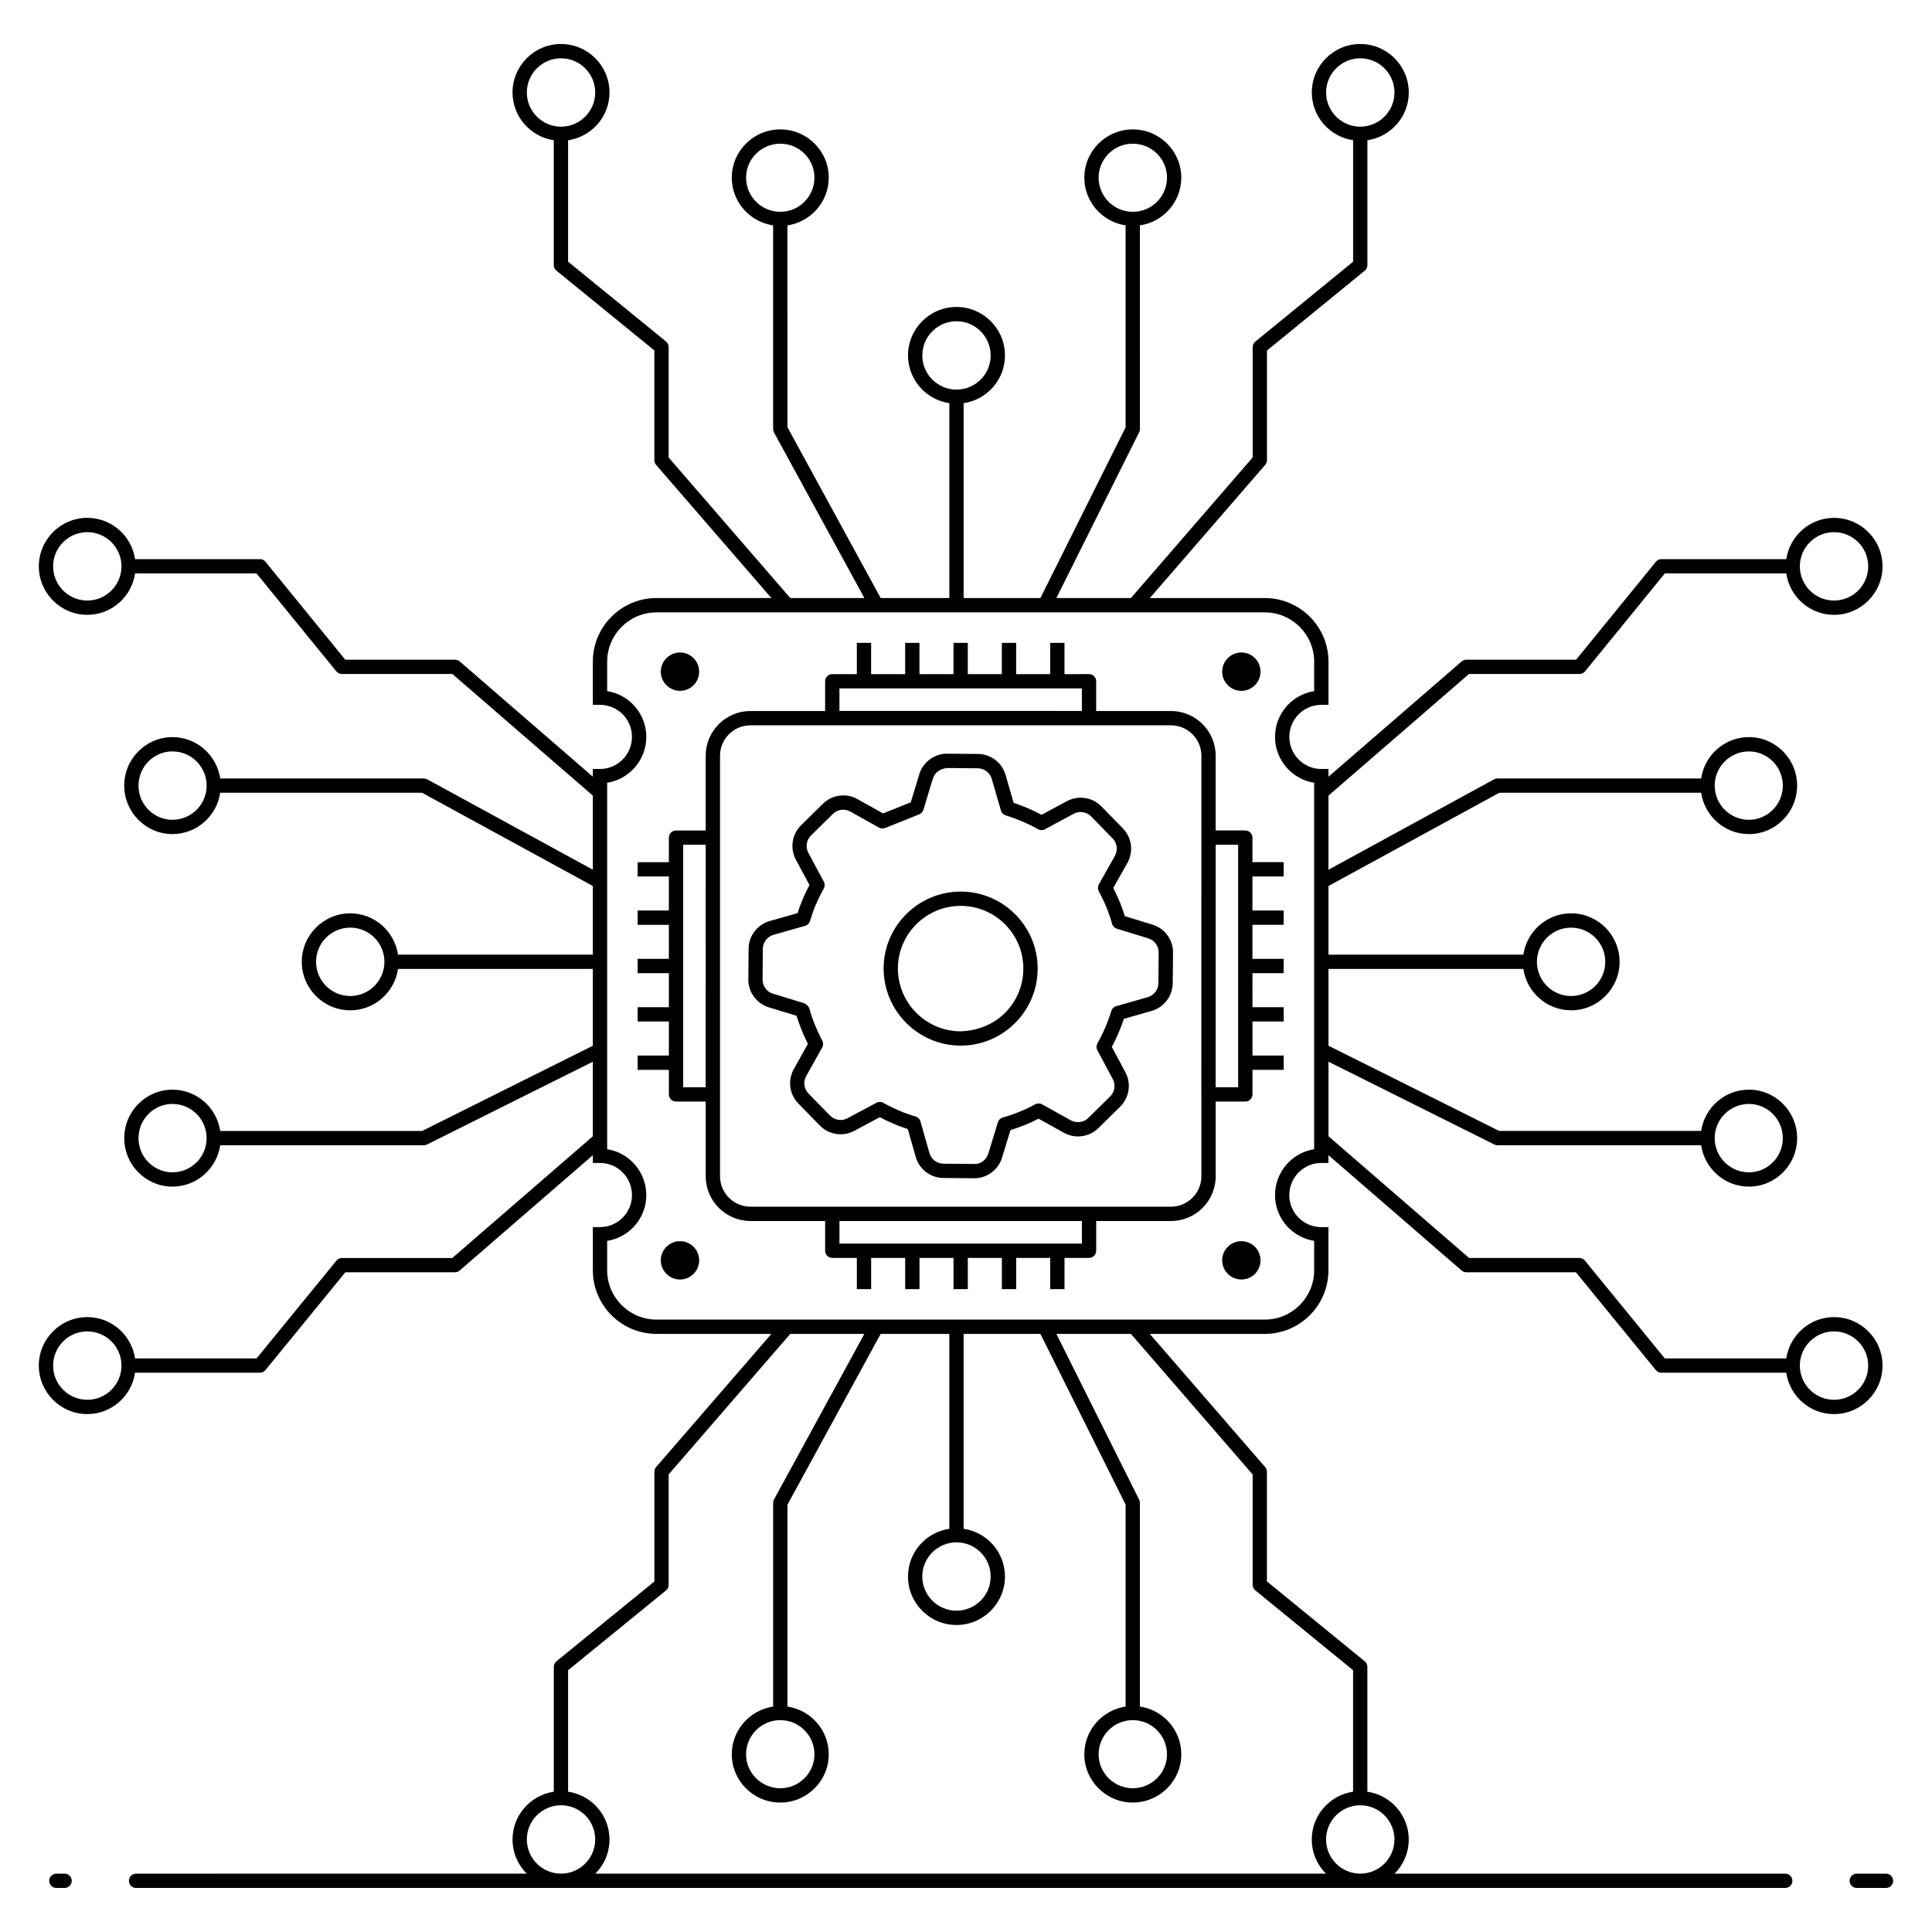 <?xml version="1.0" encoding="UTF-8"?>
<!-- Uploaded to: ICON Repo, www.svgrepo.com, Generator: ICON Repo Mixer Tools -->
<svg fill="#000000" width="800px" height="800px" version="1.1" viewBox="144 144 512 512" xmlns="http://www.w3.org/2000/svg">
 <g>
  <path d="m161.12 640.54h-2.184c-1.047 0-1.895 0.848-1.895 1.895s0.848 1.895 1.895 1.895h2.184c1.047 0 1.895-0.848 1.895-1.895s-0.848-1.895-1.895-1.895z"/>
  <path d="m643.81 640.54h-7.75c-1.047 0-1.895 0.848-1.895 1.895s0.848 1.895 1.895 1.895h7.75c1.047 0 1.895-0.848 1.895-1.895s-0.848-1.895-1.895-1.895z"/>
  <path d="m642.89 505.9c0-7.086-5.762-12.848-12.848-12.848-6.434 0-11.727 4.766-12.656 10.945h-32.195l-21.172-25.922c-0.359-0.441-0.898-0.695-1.465-0.695h-29.234l-37.258-32.262v-19.754l43.949 21.938c0.262 0.133 0.551 0.199 0.844 0.199h53.965c0.918 6.188 6.219 10.965 12.66 10.965 7.047 0 12.781-5.762 12.781-12.848 0-7.086-5.734-12.848-12.781-12.848-6.434 0-11.727 4.766-12.656 10.941h-53.523l-45.238-22.582v-20.348h51.641c0.922 6.184 6.219 10.961 12.656 10.961 7.086 0 12.848-5.766 12.848-12.848 0-7.086-5.762-12.848-12.848-12.848-6.438 0-11.73 4.769-12.656 10.949h-51.645v-18.191l45.277-24.715h53.484c0.926 6.184 6.223 10.953 12.656 10.953 7.047 0 12.781-5.766 12.781-12.848 0-7.086-5.734-12.848-12.781-12.848-6.438 0-11.734 4.773-12.656 10.957h-53.969c-0.316 0-0.629 0.078-0.906 0.23l-43.887 23.957v-19.637l37.238-32.234h29.285c0.57 0 1.109-0.258 1.469-0.699l21.148-25.953h32.184c0.918 6.191 6.219 10.973 12.66 10.973 7.086 0 12.848-5.762 12.848-12.848 0-7.086-5.762-12.848-12.848-12.848-6.43 0-11.723 4.762-12.656 10.934h-33.086c-0.57 0-1.109 0.258-1.469 0.699l-21.148 25.953h-29.09c-0.453 0-0.895 0.164-1.238 0.461l-35.293 30.551v-2.047h-1.895c-4.676 0-8.477-3.824-8.477-8.527 0-4.676 3.805-8.477 8.477-8.477h1.895v-11.438c0-9.293-7.562-16.859-16.855-16.859h-30.484l30.578-35.309c0.297-0.344 0.461-0.785 0.461-1.238v-29.043l25.922-21.176c0.441-0.359 0.695-0.898 0.695-1.465l-0.004-33.094c6.188-0.922 10.965-6.219 10.965-12.66 0-7.082-5.762-12.848-12.848-12.848-7.086 0-12.848 5.762-12.848 12.848 0 6.434 4.766 11.727 10.945 12.656v32.195l-25.922 21.176c-0.441 0.359-0.695 0.898-0.695 1.465v29.234l-32.262 37.254h-19.754l21.938-43.945c0.133-0.262 0.199-0.551 0.199-0.844l-0.004-53.969c6.188-0.918 10.965-6.219 10.965-12.656 0-7.051-5.762-12.781-12.848-12.781-7.086 0-12.848 5.734-12.848 12.781 0 6.43 4.766 11.723 10.941 12.656v53.523l-22.578 45.238h-20.348v-51.641c6.184-0.922 10.957-6.219 10.957-12.656 0-7.086-5.762-12.848-12.848-12.848s-12.848 5.762-12.848 12.848c0 6.434 4.769 11.73 10.953 12.656v51.641h-18.191l-24.715-45.273-0.004-53.488c6.18-0.926 10.953-6.223 10.953-12.656 0-7.051-5.762-12.781-12.848-12.781-7.086 0-12.848 5.734-12.848 12.781 0 6.438 4.773 11.73 10.957 12.656v53.969c0 0.316 0.078 0.629 0.23 0.906l23.953 43.883h-19.637l-32.234-37.238v-29.285c0-0.57-0.254-1.109-0.699-1.469l-25.953-21.148 0.004-32.18c6.191-0.918 10.973-6.215 10.973-12.66 0-7.082-5.766-12.848-12.852-12.848-7.086 0-12.848 5.762-12.848 12.848 0 6.43 4.762 11.723 10.934 12.656v33.086c0 0.57 0.254 1.109 0.699 1.469l25.953 21.148v29.094c0 0.453 0.164 0.895 0.461 1.238l30.551 35.289h-30.461c-9.293 0-16.855 7.562-16.855 16.859v11.438h1.895c4.676 0 8.477 3.805 8.477 8.477 0 4.703-3.805 8.527-8.477 8.527h-1.895v2.039l-35.281-30.543c-0.344-0.297-0.785-0.461-1.238-0.461h-29.09l-21.148-25.953c-0.359-0.441-0.898-0.699-1.469-0.699h-33.09c-0.934-6.172-6.227-10.934-12.652-10.934-7.086 0-12.848 5.762-12.848 12.848s5.762 12.848 12.848 12.848c6.441 0 11.742-4.781 12.656-10.973h32.184l21.148 25.953c0.359 0.441 0.898 0.699 1.469 0.699h29.285l37.227 32.227v19.641l-43.875-23.949c-0.277-0.152-0.594-0.23-0.906-0.23l-53.969-0.004c-0.926-6.184-6.219-10.957-12.656-10.957-7.047 0-12.781 5.762-12.781 12.848 0 7.082 5.734 12.848 12.781 12.848 6.438 0 11.73-4.769 12.656-10.953h53.484l45.266 24.711v18.195l-51.629 0.004c-0.926-6.18-6.223-10.949-12.656-10.949-7.086 0-12.848 5.762-12.848 12.848 0 7.082 5.762 12.848 12.848 12.848 6.438 0 11.734-4.773 12.656-10.961h51.629v20.352l-45.23 22.578h-53.52c-0.93-6.176-6.223-10.941-12.656-10.941-7.047 0-12.781 5.762-12.781 12.848 0 7.086 5.734 12.848 12.781 12.848 6.441 0 11.738-4.777 12.66-10.965h53.965c0.293 0 0.582-0.07 0.844-0.199l43.938-21.934v19.758l-37.246 32.254h-29.234c-0.566 0-1.109 0.254-1.465 0.695l-21.176 25.922-32.195-0.004c-0.93-6.18-6.223-10.945-12.656-10.945-7.086 0-12.848 5.762-12.848 12.848 0 7.086 5.762 12.848 12.848 12.848 6.438 0 11.738-4.777 12.656-10.965h33.09c0.566 0 1.109-0.254 1.465-0.695l21.176-25.922 29.047 0.004c0.453 0 0.895-0.164 1.238-0.461l35.301-30.57v2.055h1.895c4.676 0 8.477 3.824 8.477 8.527 0 4.676-3.805 8.477-8.477 8.477h-1.895v11.441c0 9.293 7.562 16.855 16.855 16.855h30.461l-30.551 35.293c-0.297 0.344-0.461 0.785-0.461 1.238v29.09l-25.953 21.148c-0.441 0.359-0.699 0.898-0.699 1.469v33.086c-6.172 0.934-10.934 6.227-10.934 12.656 0 3.531 1.434 6.734 3.75 9.059l-103.52 0.008c-1.047 0-1.895 0.848-1.895 1.895s0.848 1.895 1.895 1.895h437.05c1.047 0 1.895-0.848 1.895-1.895s-0.848-1.895-1.895-1.895h-103.53c2.316-2.324 3.75-5.527 3.75-9.059 0-6.441-4.777-11.742-10.965-12.66v-33.09c0-0.57-0.254-1.105-0.695-1.469l-25.922-21.172v-29.043c0-0.453-0.164-0.895-0.461-1.238l-30.578-35.312h30.484c9.293 0 16.855-7.562 16.855-16.855v-11.441h-1.895c-4.676 0-8.477-3.801-8.477-8.477 0-4.703 3.805-8.527 8.477-8.527h1.895v-2.066l35.312 30.578c0.344 0.297 0.785 0.461 1.238 0.461h29.043l21.172 25.922c0.359 0.441 0.898 0.695 1.465 0.695h33.094c0.922 6.188 6.219 10.965 12.656 10.965 7.086 0 12.852-5.762 12.852-12.848zm-35.414-69.344c4.957 0 8.992 4.066 8.992 9.062s-4.035 9.059-8.992 9.059c-4.996 0-9.062-4.062-9.062-9.059s4.066-9.062 9.062-9.062zm-47.121-46.723c4.996 0 9.059 4.062 9.059 9.059 0 4.992-4.062 9.059-9.059 9.062-4.969 0-9.012-4.023-9.055-8.984 0-0.027 0.016-0.051 0.016-0.082 0-0.027-0.016-0.051-0.016-0.078 0.047-4.957 4.086-8.977 9.055-8.977zm47.121-46.699c4.957 0 8.992 4.066 8.992 9.062 0 4.992-4.035 9.059-8.992 9.062-4.996 0-9.062-4.066-9.062-9.062 0-5 4.066-9.062 9.062-9.062zm22.562-58.105c4.996 0 9.062 4.062 9.062 9.059s-4.066 9.062-9.062 9.062c-4.984 0-9.039-4.051-9.059-9.031 0-0.016 0.012-0.031 0.012-0.047 0-0.012-0.008-0.023-0.008-0.035 0.031-4.973 4.078-9.008 9.055-9.008zm-134.61-116.52c0-4.992 4.066-9.059 9.062-9.059 4.996 0 9.062 4.062 9.062 9.059 0 4.988-4.055 9.051-9.043 9.059-0.012 0-0.02-0.004-0.027-0.004s-0.012 0.004-0.02 0.004c-4.984-0.016-9.035-4.07-9.035-9.059zm-60.281 22.566c0-4.957 4.066-8.996 9.062-8.996 4.996 0 9.059 4.035 9.059 8.996 0 4.996-4.062 9.059-9.059 9.059-4.996 0-9.062-4.062-9.062-9.059zm-46.727 47.121c0-4.996 4.066-9.062 9.062-9.062s9.059 4.066 9.059 9.062c0 4.973-4.027 9.012-8.988 9.051-0.027 0-0.047-0.016-0.074-0.016-0.027 0-0.047 0.012-0.07 0.016-4.961-0.039-8.988-4.078-8.988-9.051zm-46.699-47.121c0-4.957 4.066-8.996 9.062-8.996s9.059 4.035 9.059 8.996c0 4.996-4.062 9.059-9.059 9.059s-9.062-4.062-9.062-9.059zm-58.102-22.566c0-4.992 4.062-9.059 9.059-9.059 4.996 0 9.062 4.062 9.062 9.059 0 4.984-4.051 9.043-9.031 9.059-0.016 0-0.031-0.012-0.051-0.012-0.012 0-0.023 0.008-0.035 0.008-4.969-0.027-9.004-4.074-9.004-9.055zm-116.48 134.64c-4.996 0-9.062-4.066-9.062-9.062s4.066-9.059 9.062-9.059c4.981 0 9.027 4.039 9.055 9.012 0 0.012-0.008 0.02-0.008 0.031 0 0.016 0.008 0.027 0.008 0.043-0.012 4.984-4.07 9.035-9.055 9.035zm22.562 58.105c-4.957 0-8.992-4.066-8.992-9.062 0-4.996 4.035-9.062 8.992-9.062 4.996 0 9.062 4.066 9.062 9.062 0 4.996-4.066 9.062-9.062 9.062zm47.121 46.699c-4.996 0-9.059-4.066-9.059-9.062 0-4.996 4.062-9.059 9.059-9.059 4.969 0 9.008 4.019 9.055 8.977 0 0.027-0.016 0.051-0.016 0.078s0.016 0.051 0.016 0.082c-0.043 4.961-4.086 8.984-9.055 8.984zm-47.121 46.723c-4.957 0-8.992-4.062-8.992-9.059s4.035-9.062 8.992-9.062c4.996 0 9.062 4.066 9.062 9.062s-4.066 9.059-9.062 9.059zm-22.562 60.281c-4.996 0-9.062-4.062-9.062-9.059s4.066-9.062 9.062-9.062c4.984 0 9.039 4.047 9.055 9.031 0 0.008-0.004 0.012-0.004 0.02 0 0.012 0.004 0.02 0.004 0.027-0.008 4.988-4.066 9.043-9.055 9.043zm116.48 116.52c0-4.977 4.031-9.023 9-9.059 0.016 0 0.027 0.008 0.043 0.008 0.02 0 0.035-0.012 0.055-0.012 4.981 0.02 9.023 4.074 9.023 9.059 0 4.992-4.066 9.059-9.062 9.059-4.996 0.004-9.059-4.062-9.059-9.055zm229.93 0c0 4.992-4.066 9.059-9.062 9.059-4.996 0-9.062-4.066-9.062-9.059 0-4.988 4.047-9.043 9.031-9.059 0.008 0 0.012 0.004 0.02 0.004 0.012 0 0.02-0.004 0.027-0.004 4.988 0.008 9.047 4.066 9.047 9.059zm-37.586-96.73v29.234c0 0.57 0.254 1.105 0.695 1.469l25.922 21.172v32.195c-6.18 0.93-10.945 6.223-10.945 12.66 0 3.531 1.434 6.734 3.75 9.059h-193.61c2.316-2.324 3.75-5.527 3.75-9.059 0-6.445-4.781-11.746-10.973-12.66v-32.184l25.953-21.148c0.441-0.359 0.699-0.898 0.699-1.469v-29.285l32.234-37.238h19.637l-23.953 43.887c-0.152 0.277-0.23 0.59-0.23 0.906v53.973c-6.184 0.926-10.957 6.219-10.957 12.656 0 7.047 5.762 12.781 12.848 12.781 7.086 0 12.848-5.734 12.848-12.781 0-6.434-4.769-11.73-10.953-12.656v-53.488l24.715-45.277h18.191v51.645c-6.184 0.926-10.953 6.223-10.953 12.656 0 7.086 5.762 12.848 12.848 12.848s12.848-5.762 12.848-12.848c0-6.438-4.773-11.734-10.957-12.656v-51.645h20.348l22.582 45.238v53.523c-6.176 0.93-10.941 6.223-10.941 12.656 0 7.047 5.762 12.781 12.848 12.781 7.086 0 12.848-5.734 12.848-12.781 0-6.441-4.777-11.738-10.965-12.656l-0.004-53.973c0-0.293-0.07-0.586-0.199-0.848l-21.938-43.941h19.754zm-125.18 65.105c4.996 0 9.059 4.066 9.059 9.059 0 4.957-4.062 8.992-9.059 8.992s-9.062-4.035-9.062-8.992c0-4.992 4.066-9.059 9.062-9.059zm46.625-47.113c0.027 0 0.047 0.016 0.07 0.016 0.027 0 0.047-0.016 0.074-0.016 4.961 0.039 8.988 4.082 8.988 9.051 0 4.992-4.062 9.059-9.059 9.059s-9.062-4.066-9.062-9.059c0-4.969 4.027-9.012 8.988-9.051zm46.801 47.113c4.996 0 9.059 4.066 9.059 9.059 0 4.957-4.062 8.992-9.059 8.992-4.996 0-9.062-4.035-9.062-8.992 0-4.992 4.066-9.059 9.062-9.059zm48.059-151.3c-5.867 0.918-10.371 6.027-10.371 12.172 0 6.117 4.504 11.203 10.371 12.117v7.797c0 7.207-5.863 13.066-13.066 13.066h-161.23c-7.207 0-13.066-5.863-13.066-13.066v-7.797c5.867-0.914 10.371-6 10.371-12.117 0-6.144-4.504-11.254-10.371-12.172v-26.312-23.293-21.066-26.441c5.867-0.918 10.371-6.023 10.371-12.168 0-6.117-4.504-11.203-10.371-12.117v-7.797c0-7.207 5.863-13.07 13.066-13.07h161.23c7.207 0 13.066 5.863 13.066 13.07v7.797c-5.867 0.914-10.371 6-10.371 12.117 0 6.144 4.504 11.25 10.371 12.168zm137.77 66.406c-4.988 0-9.047-4.055-9.059-9.043 0-0.012 0.004-0.02 0.004-0.027s-0.004-0.012-0.004-0.02c0.016-4.981 4.07-9.031 9.055-9.031 4.996 0 9.062 4.066 9.062 9.062 0.004 4.996-4.062 9.059-9.059 9.059z"/>
  <path d="m475.91 365.98c0-1.047-0.848-1.895-1.895-1.895h-7.852v-19.809c0-6.535-5.316-11.852-11.852-11.852h-19.816v-7.883c0-1.047-0.848-1.895-1.895-1.895l-6.5 0.004v-8.277h-3.789v8.277h-9.023v-8.277h-3.789v8.277h-9.023v-8.277h-3.789v8.277h-9.02v-8.277h-3.789v8.277h-9.023v-8.277h-3.789v8.277h-6.504c-1.047 0-1.895 0.848-1.895 1.895v7.883h-19.797c-6.535 0-11.852 5.316-11.852 11.852v19.809h-7.867c-1.047 0-1.895 0.848-1.895 1.895v6.504h-8.277v3.789h8.277v9.023h-8.277v3.789h8.277l0.004 9.02h-8.277v3.789h8.277v9.02h-8.277v3.789h8.277v9.023h-8.277v3.789h8.277v6.504c0 1.047 0.848 1.895 1.895 1.895h7.867v19.809c0 6.535 5.316 11.852 11.852 11.852h19.797v7.883c0 1.047 0.848 1.895 1.895 1.895h6.504v8.273h3.789v-8.273h9.023v8.273h3.789v-8.273h9.02v8.273h3.789v-8.273h9.023v8.273h3.789v-8.273h9.023v8.273h3.789v-8.273h6.504c1.047 0 1.895-0.848 1.895-1.895v-7.883h19.816c6.535 0 11.852-5.316 11.852-11.852v-19.809h7.852c1.047 0 1.895-0.848 1.895-1.895v-6.504h8.277v-3.789h-8.277v-9.023h8.277v-3.789h-8.277l-0.008-9.023h8.277v-3.789h-8.277v-9.023h8.277v-3.789h-8.277v-9.023h8.277v-3.789h-8.277zm-109.45-39.539h64.25v5.969l-64.25-0.004zm-35.445 105.68h-5.969l0.004-64.25h5.969zm99.695 41.438h-64.25v-5.969h64.25zm23.605-9.777h-111.44c-4.445 0-8.062-3.617-8.062-8.062v-111.44c0-4.445 3.617-8.062 8.062-8.062h111.44c4.445 0 8.062 3.617 8.062 8.062v21.648c-0.016 105.1-0.008 53.043-0.012 68.094 0 0.02 0.012 0.035 0.012 0.055v21.648c0 4.441-3.617 8.059-8.062 8.059zm17.805-31.66h-5.957l0.004-64.25h5.957z"/>
  <path d="m472.97 327.08c2.84 0 5.082-2.293 5.082-5.082 0-2.789-2.242-5.082-5.082-5.082-2.789 0-5.082 2.289-5.082 5.082 0 2.793 2.293 5.082 5.082 5.082z"/>
  <path d="m324.2 327.08c2.84 0 5.082-2.293 5.082-5.082 0-2.789-2.242-5.082-5.082-5.082-2.789 0-5.082 2.289-5.082 5.082 0 2.793 2.293 5.082 5.082 5.082z"/>
  <path d="m324.2 472.92c-2.789 0-5.082 2.289-5.082 5.082 0 2.789 2.293 5.082 5.082 5.082 2.84 0 5.082-2.293 5.082-5.082-0.004-2.793-2.246-5.082-5.082-5.082z"/>
  <path d="m472.97 472.92c-2.789 0-5.082 2.289-5.082 5.082 0 2.789 2.293 5.082 5.082 5.082 2.84 0 5.082-2.293 5.082-5.082-0.004-2.793-2.242-5.082-5.082-5.082z"/>
  <path d="m449.45 389.05-7.363-2.258c-0.75-2.488-1.758-4.949-3.062-7.473l3.758-6.66c1.664-2.949 1.172-6.695-1.195-9.113l-5.711-5.844c-2.371-2.426-6.121-3.008-9.109-1.395l-6.742 3.625c-2.371-1.27-4.809-2.312-7.398-3.172l-2.148-7.41c-0.926-3.238-3.926-5.516-7.293-5.547-0.84-0.008 3.047 0.027-8.23-0.07-3.348 0-6.356 2.227-7.328 5.438l-2.258 7.445-7.348 2.953-6.812-3.812c-2.953-1.652-6.703-1.152-9.113 1.227l-5.82 5.734c-2.402 2.367-2.969 6.094-1.375 9.066l3.613 6.758c-0.992 1.848-1.855 3.773-2.586 5.766-0.191 0.555-0.383 1.113-0.566 1.68l-7.414 2.106c-3.246 0.922-5.531 3.922-5.562 7.297l-0.07 8.168c-0.031 3.367 2.199 6.406 5.414 7.387l7.363 2.242c0.652 2.164 1.695 4.832 3.004 7.449l-3.742 6.707c-1.648 2.941-1.152 6.68 1.203 9.09l5.727 5.863c2.363 2.418 6.102 2.996 9.082 1.398l6.797-3.629c2.387 1.277 4.871 2.332 7.41 3.144l2.106 7.406c0.922 3.246 3.922 5.531 7.297 5.562 0.844 0.008-3.051-0.027 8.238 0.07 3.336 0 6.344-2.219 7.32-5.414l2.25-7.344c2.594-0.797 5.098-1.809 7.457-3.019l6.734 3.742c2.945 1.637 6.684 1.133 9.086-1.234l5.809-5.715c2.406-2.367 2.973-6.098 1.383-9.07l-3.613-6.754c1.27-2.371 2.34-4.863 3.184-7.43l7.402-2.121c3.231-0.926 5.512-3.918 5.551-7.277l0.09-8.164c0.035-3.363-2.188-6.41-5.414-7.398zm1.535 15.527c-0.02 1.695-1.172 3.207-2.805 3.676l-8.379 2.398c-0.617 0.176-1.102 0.652-1.289 1.266-0.914 2.988-2.156 5.875-3.684 8.582-0.316 0.566-0.324 1.254-0.02 1.824l4.098 7.66c0.805 1.5 0.516 3.387-0.699 4.582l-5.809 5.715c-1.215 1.195-3.106 1.449-4.594 0.625l-7.629-4.238c-0.562-0.312-1.25-0.316-1.824-0.008-2.684 1.457-5.578 2.633-8.605 3.488-0.621 0.176-1.105 0.652-1.293 1.266l-2.547 8.316c-0.5 1.625-2.051 2.867-3.734 2.734l-8.168-0.07c-1.703-0.016-3.219-1.172-3.688-2.809l-2.387-8.395c-0.176-0.625-0.664-1.117-1.289-1.301-2.938-0.863-5.809-2.082-8.539-3.621-0.289-0.164-0.609-0.246-0.934-0.246-0.309 0-0.613 0.074-0.891 0.223l-7.703 4.113c-1.5 0.809-3.387 0.516-4.59-0.707l-5.731-5.863c-1.188-1.219-1.441-3.106-0.609-4.594l4.246-7.582c0.312-0.559 0.324-1.238 0.027-1.805-1.094-2.086-2.027-4.238-2.781-6.398-0.246-0.715-0.48-1.465-0.68-2.199-0.145-0.531-0.809-1.094-1.309-1.328l-8.32-2.547c-1.625-0.496-2.75-2.031-2.734-3.734l0.07-8.168c0.016-1.703 1.172-3.219 2.809-3.688l8.395-2.387c0.621-0.176 1.109-0.656 1.293-1.277 0.266-0.879 0.551-1.711 0.82-2.5 0.77-2.094 1.715-4.141 2.82-6.082 0.32-0.566 0.332-1.258 0.023-1.828l-4.102-7.664c-0.805-1.5-0.52-3.387 0.695-4.582l5.82-5.734c1.219-1.203 3.113-1.457 4.606-0.621l7.606 4.258c0.504 0.277 1.102 0.32 1.633 0.105l9.031-3.629c0.531-0.215 0.941-0.66 1.105-1.207l2.519-8.316c0.496-1.633 2.141-2.617 3.734-2.746l8.164 0.07c1.703 0.016 3.215 1.168 3.684 2.801l2.438 8.398c0.176 0.609 0.652 1.09 1.262 1.281 3.035 0.938 5.832 2.133 8.551 3.668 0.562 0.32 1.254 0.324 1.828 0.02l7.648-4.113c1.512-0.812 3.406-0.523 4.609 0.703l5.711 5.844c1.195 1.223 1.441 3.113 0.602 4.602l-4.262 7.562c-0.32 0.566-0.324 1.258-0.016 1.832 1.59 2.938 2.738 5.754 3.519 8.609 0.172 0.625 0.652 1.121 1.273 1.312l8.344 2.559c1.629 0.5 2.754 2.035 2.734 3.738z"/>
  <path d="m398.6 380.28c-11.172 0-20.32 9.02-20.43 20.191-0.098 11.32 9.102 20.625 20.43 20.625 11.117 0 20.293-8.984 20.387-20.234 0.113-11.355-9.109-20.582-20.387-20.582zm11.613 32.27c-3.176 3.113-7.484 4.664-11.789 4.758-9.16-0.102-16.551-7.641-16.473-16.801 0.094-9.098 7.543-16.441 16.641-16.441 9.18 0 16.695 7.512 16.602 16.762-0.035 4.441-1.805 8.605-4.981 11.723z"/>
 </g>
</svg>